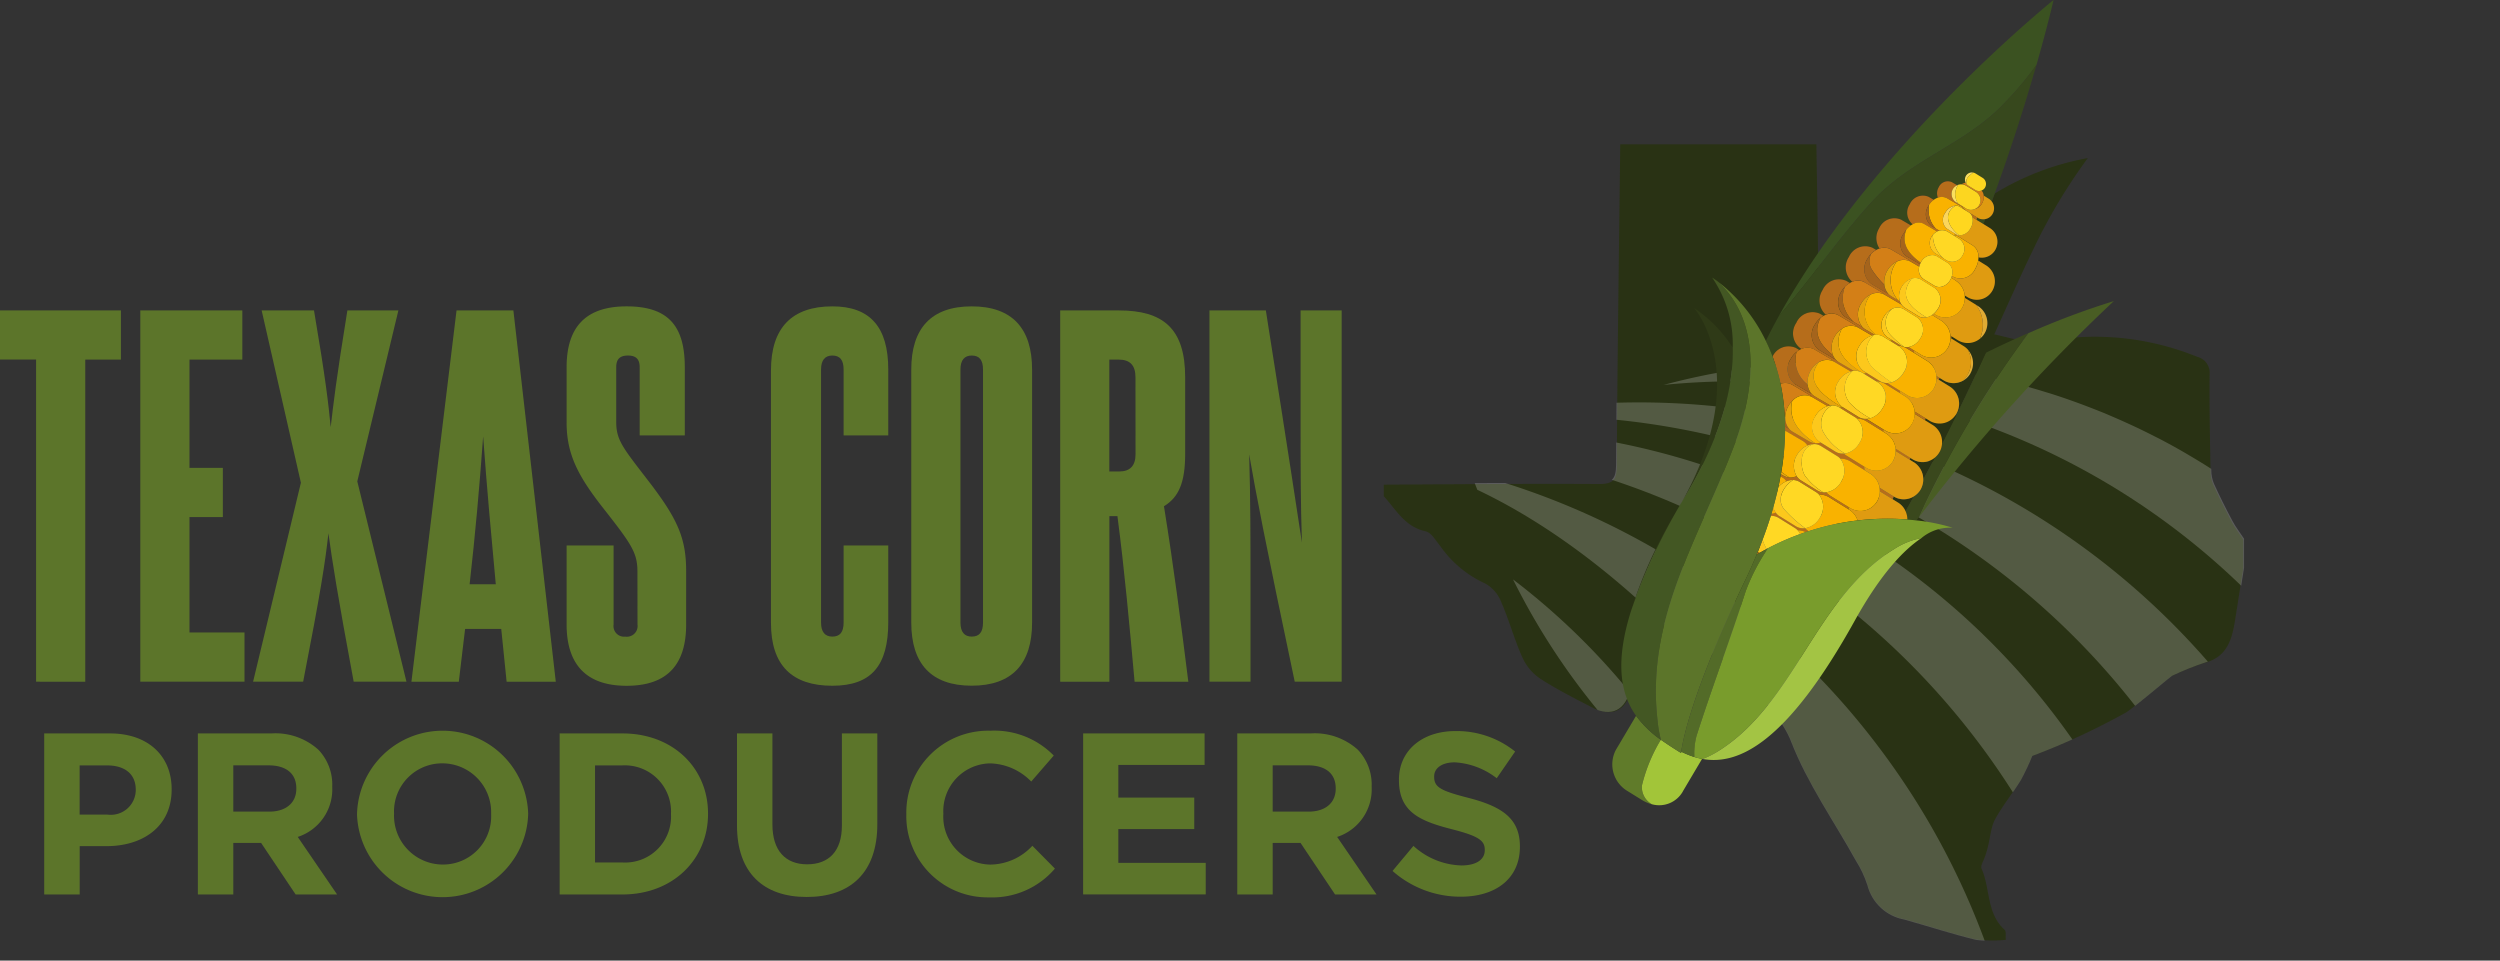 <svg xmlns="http://www.w3.org/2000/svg" xmlns:xlink="http://www.w3.org/1999/xlink" width="186.242" height="71.561" viewBox="0 0 186.242 71.561"><rect x="0" y="0" width="186.242" height="71.561" fill="#333333" stroke="none"/><defs><clipPath id="clip-path"><rect id="Rectangle_4" data-name="Rectangle 4" width="186.242" height="71.561" fill="none"></rect></clipPath><clipPath id="clip-path-3"><rect id="Rectangle_2" data-name="Rectangle 2" width="83.27" height="60.947" fill="none"></rect></clipPath><clipPath id="clip-path-4"><path id="Path_7" data-name="Path 7" d="M310.494,30.184h14.65c.05,3.295.123,6.59.132,9.887,0,.709.184,1.174.865,1.4,1.614.525,3.21,1.116,4.849,1.543.956.249,2.019.219,2.965.382,2.363.407,7.313,1.707,7.446,1.681a20.265,20.265,0,0,1,12.192.985,1.219,1.219,0,0,1,.926,1.314c-.025,2.4.029,4.8.072,7.2a2.634,2.634,0,0,0,.2,1.028c.427.942.893,1.867,1.38,2.778.247.462.571.881.862,1.32v2.154c-.212,1.338-.417,2.68-.635,4.016-.227,1.391-.631,2.62-2.242,3.046a21.9,21.9,0,0,0-2.495,1c-.079.032-2.568,2.156-3.361,2.7a52.711,52.711,0,0,1-7.045,3.27,17.5,17.5,0,0,1-.839,1.781c-.613,1-1.364,1.927-1.927,2.954-.385.7-.354,1.854-.829,2.978-.094.219-.251.517-.174.692.66,1.49.358,3.347,1.728,4.577.125.115.054.446.082.747a9.913,9.913,0,0,1-2.222-.027c-1.8-.437-3.565-1.018-5.351-1.516a3.477,3.477,0,0,1-2.754-2.567,8.173,8.173,0,0,0-.865-1.833c-1.632-2.946-3.617-5.754-4.819-8.867-1.054-2.727-5.337-6.5-5.543-6.512-1.607-.065-3.139-.947-4.865.016-.741.411-1.208.692-1.35,1.484-.063.352-.113.708-.192,1.058-.374,1.643-1.432,2.175-2.9,1.416-1.33-.685-2.673-1.363-3.926-2.175a3.817,3.817,0,0,1-1.322-1.586c-.6-1.339-.982-2.774-1.571-4.119a2.7,2.7,0,0,0-1.2-1.394,8.311,8.311,0,0,1-3.341-2.778c-.338-.413-.68-1.028-1.112-1.122-1.546-.334-2.2-1.615-3.122-2.622V55.6c5.347-.025,10.693-.083,16.038-.048,1.09.007,1.364-.282,1.371-1.372.042-8,.161-16,.256-24" transform="translate(-292.829 -30.184)" fill="none"></path></clipPath></defs><g id="Group_9" data-name="Group 9" transform="translate(0 0)"><g id="Group_8" data-name="Group 8" transform="translate(0 0)" clip-path="url(#clip-path)"><g id="Group_7" data-name="Group 7"><g id="Group_6" data-name="Group 6" clip-path="url(#clip-path)"><path id="Path_1" data-name="Path 1" d="M310.772,30.583h14.61c.05,3.286.123,6.572.132,9.859,0,.707.183,1.171.862,1.392,1.609.524,3.2,1.113,4.835,1.539.954.249,2.013.218,2.957.38,2.356.405,7.293,1.7,7.425,1.676a20.209,20.209,0,0,1,12.159.982,1.216,1.216,0,0,1,.924,1.31c-.025,2.395.028,4.789.071,7.183a2.632,2.632,0,0,0,.2,1.025c.426.939.891,1.861,1.376,2.771.245.461.57.878.86,1.316v2.149c-.211,1.335-.416,2.673-.634,4.005-.227,1.388-.629,2.613-2.236,3.038a21.848,21.848,0,0,0-2.488.995c-.078.032-2.561,2.15-3.352,2.69a52.635,52.635,0,0,1-7.026,3.261,17.4,17.4,0,0,1-.837,1.776c-.611,1-1.36,1.922-1.922,2.946-.384.7-.353,1.849-.827,2.97-.093.219-.25.516-.174.69.658,1.486.357,3.338,1.724,4.565.124.114.054.444.082.744a9.882,9.882,0,0,1-2.216-.027c-1.8-.436-3.556-1.016-5.336-1.512a3.468,3.468,0,0,1-2.746-2.56,8.153,8.153,0,0,0-.863-1.828c-1.627-2.938-3.608-5.738-4.806-8.843-1.051-2.72-5.323-6.486-5.528-6.495-1.6-.064-3.13-.945-4.852.016-.739.41-1.2.69-1.346,1.48-.063.351-.112.706-.191,1.056-.373,1.638-1.428,2.169-2.9,1.413-1.326-.684-2.666-1.359-3.916-2.169a3.811,3.811,0,0,1-1.318-1.581c-.6-1.336-.98-2.767-1.567-4.108a2.689,2.689,0,0,0-1.2-1.39,8.288,8.288,0,0,1-3.332-2.77c-.337-.412-.678-1.025-1.109-1.119-1.541-.333-2.193-1.611-3.113-2.615v-.859c5.332-.025,10.663-.083,15.994-.047,1.087.007,1.361-.282,1.367-1.369.042-7.977.161-15.955.256-23.934" transform="translate(-190.068 -19.829)" fill="#293214"></path><g id="Group_5" data-name="Group 5" transform="translate(102.972 10.614)" opacity="0.2"><g id="Group_4" data-name="Group 4"><g id="Group_3" data-name="Group 3" clip-path="url(#clip-path-3)"><g id="Group_2" data-name="Group 2" transform="translate(0 0)"><g id="Group_1" data-name="Group 1" clip-path="url(#clip-path-4)"><path id="Path_2" data-name="Path 2" d="M335.4,140.724a51.891,51.891,0,0,1-5.213-4.551,51.055,51.055,0,0,1-9.653-13.421,51.726,51.726,0,0,1,5.218,4.559,51.089,51.089,0,0,1,9.648,13.413" transform="translate(-310.79 -90.201)" fill="#fcfcfe"></path><path id="Path_3" data-name="Path 3" d="M332.979,86.309c.84-.36,1.689-.692,2.544-1.005a56.164,56.164,0,0,1,55.841,38.648q-.772.272-1.554.52c-.025.009-.05.015-.075.023q-.96.3-1.935.565c-.131.035-.262.067-.393.1q-.824.216-1.659.407c-.207.046-.414.09-.621.134-.258.056-.519.1-.778.156a56.163,56.163,0,0,0-51.37-39.549" transform="translate(-318.86 -65.886)" fill="#fcfcfe"></path><path id="Path_4" data-name="Path 4" d="M317.837,92.988q1.431-.822,2.9-1.542A54.174,54.174,0,0,1,368.2,130.719c-.289.019-.577.041-.867.057s-.605.031-.908.041c-.425.014-.852.023-1.28.028-.376,0-.751.008-1.127,0l-.555-.009q-.769-.017-1.539-.059a56.186,56.186,0,0,0-44.084-37.793" transform="translate(-309.043 -69.903)" fill="#fcfcfe"></path><path id="Path_5" data-name="Path 5" d="M341.845,120.448a56.155,56.155,0,0,1,8.177,14.995,50.841,50.841,0,0,1-9.579-3.016,56.213,56.213,0,0,0-7.4-12.979c-5.634-7.39-13.1-14.261-20.96-17.98l-.479-1.245a55.893,55.893,0,0,1,30.242,20.225" transform="translate(-305.001 -75.594)" fill="#fcfcfe"></path><path id="Path_6" data-name="Path 6" d="M352.444,78.32q2.342-.628,4.724-1.03c.065-.01.131-.022.2-.034q.743-.121,1.49-.224l.206-.026q2.3-.3,4.622-.395l.221-.01c.468-.017.933-.026,1.4-.03h.426c.461,0,.922,0,1.382.015l.193.006q1.436.044,2.868.169c.1.007.2.014.3.023.413.039.825.085,1.237.133.212.026.426.05.639.079q.585.075,1.169.163c.23.034.461.075.691.114q1.07.177,2.135.4c.207.044.416.082.622.128.336.075.67.16,1,.241.29.071.579.143.869.218.32.085.641.173.96.264s.623.182.933.277.594.179.888.276c.463.15.926.31,1.385.475.315.112.629.23.942.349.39.149.78.3,1.167.457.255.1.509.213.763.322.36.154.717.311,1.074.474.241.11.482.22.722.333q.651.309,1.295.638c.152.077.3.15.455.229.565.3,1.125.6,1.679.921.19.108.377.221.565.332q.589.347,1.169.709.3.189.6.382.609.392,1.208.8c.155.107.312.211.466.319q.815.574,1.613,1.181c.117.09.233.184.35.275.421.329.839.662,1.253,1,.172.142.342.287.512.431q.559.476,1.106.97c.156.141.314.28.469.423q.759.7,1.5,1.434a50.924,50.924,0,0,1,12.839,21.488q-.658.425-1.33.829c-.312.189-.629.372-.946.553-.118.068-.235.137-.353.2q-.619.349-1.247.681l-.046.025q-.664.351-1.339.682A54.155,54.155,0,0,0,352.444,78.32" transform="translate(-331.481 -60.259)" fill="#fcfcfe"></path></g></g></g></g></g><path id="Path_8" data-name="Path 8" d="M343.745,156.832a11.966,11.966,0,0,1,1.409-3.408,7.909,7.909,0,0,1-1.842-1.787l-1.508,2.545a2.314,2.314,0,0,0,.9,3.081l1.042.646a2.684,2.684,0,0,0,.737.319,1.463,1.463,0,0,1-.735-1.4" transform="translate(-221.429 -98.314)" fill="#607b2a"></path><path id="Path_9" data-name="Path 9" d="M350.863,160.566l1.436-2.424a5.135,5.135,0,0,1-.571-.138,6.681,6.681,0,0,1-.979-.4c-.009.069-.011.1-.011.1-.411-.255-.827-.521-1.234-.8l-.081-.049,0-.009c-.06-.042-.123-.081-.183-.124l-.011-.008a11.964,11.964,0,0,0-1.409,3.408,1.462,1.462,0,0,0,.735,1.4,2.025,2.025,0,0,0,2.313-.956" transform="translate(-225.499 -101.609)" fill="#a2c539"></path><path id="Path_10" data-name="Path 10" d="M406.215,79.474a1.465,1.465,0,0,1-.358.4q-.415.792-.853,1.6a1.5,1.5,0,0,1-.206.769,1.448,1.448,0,0,1-.491.494c-.165.295-.327.588-.5.885-.042.072-.082.142-.123.214a1.525,1.525,0,0,1,.135.622q.361.028.689.067c.07-.094.14-.191.211-.284.15-.327.3-.648.442-.965a76.745,76.745,0,0,1,7.677-12.7c-.985.428-2.054.92-3.18,1.474-.961,2.1-2.028,4.359-3.247,6.741a1.486,1.486,0,0,1-.2.676" transform="translate(-261.732 -45.763)" fill="#3a481d"></path><path id="Path_11" data-name="Path 11" d="M406.633,79.839a129.779,129.779,0,0,1,14.485-16.054,57.874,57.874,0,0,0-6.366,2.39,76.758,76.758,0,0,0-7.677,12.7c-.143.316-.293.638-.442.965" transform="translate(-263.642 -41.355)" fill="#495d24"></path><path id="Path_12" data-name="Path 12" d="M412.849,37.661a.8.8,0,0,1-.553.382c-.045.12-.092.24-.139.36l.494.306a1.205,1.205,0,0,1,.482,1.451,1.142,1.142,0,0,1-.089.187,1.153,1.153,0,0,1-1.24.544,1.492,1.492,0,0,1-.02.232l.588.365a1.4,1.4,0,0,1,.455,1.894,1.369,1.369,0,0,1-.089.131,1.329,1.329,0,0,1-1.764.334l-.2-.122a1.428,1.428,0,0,1,.007.178l.839.519.141.087a1.506,1.506,0,0,1,.49,2.042,1.467,1.467,0,0,1-.352.4,1.441,1.441,0,0,1-.263.166,1.435,1.435,0,0,1-1.383-.068l-.453-.28-.04.149.936.58a1.485,1.485,0,0,1,.3.243,1.512,1.512,0,0,1,.2,1.8,1.466,1.466,0,0,1-.532.526,1.432,1.432,0,0,1-1.467-.024l-.295-.183-.046.145.805.5a1.505,1.505,0,0,1,.49,2.042,1.436,1.436,0,0,1-2,.5l-.276-.171-.051.142.584.362a1.491,1.491,0,0,1,.692,1.367c1.219-2.383,2.287-4.644,3.247-6.741,1.37-2.991,2.527-5.651,3.6-7.843a41.4,41.4,0,0,1,4-6.674,20.3,20.3,0,0,0-6.939,2.643q-.108.3-.217.592a.84.84,0,0,1,.056.935" transform="translate(-264.411 -21.714)" fill="#293214"></path><path id="Path_13" data-name="Path 13" d="M401.029,105.174l-.09.2.405.251a1.473,1.473,0,0,1,.562.638l.123-.214c.169-.3.332-.591.5-.885a1.422,1.422,0,0,1-1.5.013" transform="translate(-259.95 -68.181)" fill="#293214"></path><path id="Path_14" data-name="Path 14" d="M404.79,97.108l-.162-.1-.056.139.31.192a1.489,1.489,0,0,1,.7,1.273q.438-.807.853-1.6a1.426,1.426,0,0,1-1.64.1" transform="translate(-262.305 -62.895)" fill="#293214"></path><path id="Path_15" data-name="Path 15" d="M393.8,7.527a24.685,24.685,0,0,0,2.238-2.691C396.885,1.865,397.311,0,397.311,0s-13.358,10.72-20.469,23.554c2.374-2.76,4.334-5.622,6.822-8.4,3.007-3.353,7.2-4.406,10.135-7.632" transform="translate(-244.327 -0.001)" fill="#3b5221"></path><path id="Path_16" data-name="Path 16" d="M376.326,34.835l.269.157a1.416,1.416,0,0,1,.159-.077l-.08-.047a1.394,1.394,0,0,1-.312-1.9,1.33,1.33,0,0,1,1.758-.684l.27.158a1.438,1.438,0,0,1,.174-.083,1.417,1.417,0,0,1-.235-1.838,1.332,1.332,0,0,1,1.759-.684l.274.16a1.467,1.467,0,0,1,.164-.088,1.413,1.413,0,0,1-.246-1.846,1.331,1.331,0,0,1,1.759-.684l.266.156a1.393,1.393,0,0,1,.258-.11,1.4,1.4,0,0,1-.022-1.513,1.234,1.234,0,0,1,1.631-.634l.732.429a1.332,1.332,0,0,1,.135-.084,1.128,1.128,0,0,1-.218-1.5,1.068,1.068,0,0,1,1.411-.549l.379.223a1.16,1.16,0,0,1,.3-.16.886.886,0,0,1,.062-.78.739.739,0,0,1,.977-.38l.4.234a.781.781,0,0,1,.079-.041.7.7,0,0,1,.26-.03c.011-.007.021-.019.033-.025a.732.732,0,0,1,.208-.075c.013-.014.03-.031.041-.044a.535.535,0,0,1,.028-.485.514.514,0,0,1,.713-.179l.533.33a.537.537,0,0,1,.174.728.507.507,0,0,1-.263.214.669.669,0,0,1,.167.38l.387.239a.809.809,0,0,1,.216.2c.073-.2.146-.395.217-.592,1.347-3.692,2.385-7.044,3.11-9.585a24.688,24.688,0,0,1-2.238,2.691c-2.933,3.226-7.128,4.279-10.135,7.632-2.487,2.773-4.447,5.635-6.822,8.4-.338.61-.658,1.225-.965,1.843.178.364.346.751.5,1.163a1.318,1.318,0,0,1,1.729-.64" transform="translate(-242.546 -8.916)" fill="#37481d"></path><path id="Path_17" data-name="Path 17" d="M418.831,46.092l-.045-.028c-.009.06-.019.123-.029.187l.2.122.3.183c.046-.12.093-.241.139-.36a.787.787,0,0,1-.557-.1" transform="translate(-271.502 -29.866)" fill="#37481d"></path><path id="Path_18" data-name="Path 18" d="M413.211,71.283l.043.026c.014-.05.027-.1.04-.149l-.089-.055a1.581,1.581,0,0,1,.006.178" transform="translate(-267.903 -46.101)" fill="#b66d1b"></path><path id="Path_19" data-name="Path 19" d="M410.243,79.828l.173.108c.015-.049.031-.1.046-.145l-.226-.14a1.6,1.6,0,0,1,.006.178" transform="translate(-265.978 -51.641)" fill="#b66d1b"></path><path id="Path_20" data-name="Path 20" d="M399.159,104.191l.09-.2-.011-.005-1.045-.647a1.532,1.532,0,0,1,.019.263Z" transform="translate(-258.17 -67.001)" fill="#b66d1b"></path><path id="Path_21" data-name="Path 21" d="M402.637,95.884l.056-.139-1.1-.685a1.486,1.486,0,0,1,.007.178Z" transform="translate(-260.371 -61.633)" fill="#b66d1b"></path><path id="Path_22" data-name="Path 22" d="M405.625,87.351l.767.475.051-.142-.825-.511a1.494,1.494,0,0,1,.007.178" transform="translate(-262.984 -56.519)" fill="#b66d1b"></path><path id="Path_23" data-name="Path 23" d="M416.328,38.631c-.012.014-.028.03-.042.044l.054-.009c-.006-.011-.007-.024-.012-.036" transform="translate(-269.901 -25.047)" fill="#b66d1b"></path><path id="Path_24" data-name="Path 24" d="M378.247,90.727l1.242.728a1.019,1.019,0,0,1,.341.331,1.223,1.223,0,0,1,.481-.1.991.991,0,0,1,.526.147l1.227.759a1,1,0,0,1,.206.174,1.416,1.416,0,0,1,.765.211l1.045.647a1.5,1.5,0,0,1-.019-.263l-1.352-.838a1.486,1.486,0,0,1-.17-.13,1.011,1.011,0,0,1-.62-.141l-1.115-.69a1.162,1.162,0,0,1-.407.052.984.984,0,0,1-.442-.132l-1.243-.728a1,1,0,0,1-.217-.177l0,0-.269-.158-.064-.037c0,.023,0,.045,0,.068,0,.07,0,.137,0,.207a1.014,1.014,0,0,1,.079.071l0,0" transform="translate(-245.182 -58.597)" fill="#b66d1b"></path><path id="Path_25" data-name="Path 25" d="M377.654,100.983a1.232,1.232,0,0,1,.479-.091,1,1,0,0,1,.5.147l1.226.76a.992.992,0,0,1,.206.174,1.418,1.418,0,0,1,.766.211l1.434.888a1.493,1.493,0,0,1-.006-.178l-1.352-.837a1.451,1.451,0,0,1-.293-.248,1.123,1.123,0,0,1-.217.01,1,1,0,0,1-.463-.147l-1.226-.76a1.017,1.017,0,0,1-.307-.305,1.2,1.2,0,0,1-.539.1.991.991,0,0,1-.442-.133l-.19-.111c-.009.051-.019.1-.028.155l.147.086a1,1,0,0,1,.3.283" transform="translate(-244.562 -65.134)" fill="#b66d1b"></path><path id="Path_26" data-name="Path 26" d="M417.412,45.4c.033.017.068.029.1.049l.212.131q.015-.1.029-.187l-.589-.365a.585.585,0,0,1,.249.372" transform="translate(-270.469 -29.192)" fill="#b66d1b"></path><path id="Path_27" data-name="Path 27" d="M401.187,72.495l-.624-.387a1.153,1.153,0,0,1-.178.028l.6.37a1.408,1.408,0,0,1,.409.075.794.794,0,0,1-.206-.087" transform="translate(-259.591 -46.751)" fill="#b66d1b"></path><path id="Path_28" data-name="Path 28" d="M403.327,73.478c-.014,0-.028-.009-.042-.013a1.449,1.449,0,0,1,.264.128l.521.323a1.367,1.367,0,0,1-.007-.178l-.411-.255a.9.9,0,0,1-.325-.006" transform="translate(-261.471 -47.631)" fill="#b66d1b"></path><path id="Path_29" data-name="Path 29" d="M396.049,79.621l-.985-.61a1.221,1.221,0,0,1-.2.049l.916.567a1.414,1.414,0,0,1,.685.207l1.1.683a1.345,1.345,0,0,1-.007-.178l-.93-.576a1,1,0,0,1-.58-.142" transform="translate(-256.011 -51.227)" fill="#b66d1b"></path><path id="Path_30" data-name="Path 30" d="M391.177,87l-1.183-.732c-.013,0-.026.011-.039.015a1.173,1.173,0,0,1-.17.029l1.18.731a.916.916,0,0,1,.079.063,1.42,1.42,0,0,1,.71.208l1.268.785a1.649,1.649,0,0,1-.007-.178l-1.259-.78a1,1,0,0,1-.581-.142" transform="translate(-252.719 -55.929)" fill="#b66d1b"></path><path id="Path_31" data-name="Path 31" d="M372.275,116.894c-.011-.007-.018-.016-.029-.023l-.087.211c.074-.044.147-.081.22-.123Z" transform="translate(-241.29 -75.774)" fill="#b66d1b"></path><path id="Path_32" data-name="Path 32" d="M376.942,109.749a.992.992,0,0,1,.206.174,1.416,1.416,0,0,1,.6.129l.212-.069a1.439,1.439,0,0,1-.261-.223,1.02,1.02,0,0,1-.68-.138l-1.226-.759a1,1,0,0,1-.272-.26,1.24,1.24,0,0,1-.327.086c-.015.051-.034.1-.05.155a1,1,0,0,1,.574.145Z" transform="translate(-243.224 -70.413)" fill="#b66d1b"></path><path id="Path_33" data-name="Path 33" d="M395.279,104.928l-.405-.251-.947-.586a1.5,1.5,0,0,1-.2.743,1.435,1.435,0,0,1-2,.5l-.141-.088a1.434,1.434,0,0,0,.006.178l.059.036a1.47,1.47,0,0,1,.619.8,19.147,19.147,0,0,1,3.707-.073,1.525,1.525,0,0,0-.135-.622,1.473,1.473,0,0,0-.562-.638" transform="translate(-253.884 -67.488)" fill="#df9b11"></path><path id="Path_34" data-name="Path 34" d="M398.638,96.4l-.31-.192-1.042-.646a1.5,1.5,0,0,1-.2.743,1.437,1.437,0,0,1-2,.5l-.141-.087a1.5,1.5,0,0,0,.019.264l.448.277a1.479,1.479,0,0,1,.676,1.036l1.045.647.011.005a1.423,1.423,0,0,0,1.5-.013,1.457,1.457,0,0,0,.491-.494,1.523,1.523,0,0,0-.491-2.042" transform="translate(-256.062 -61.96)" fill="#df9b11"></path><path id="Path_35" data-name="Path 35" d="M401.111,88.42a1.436,1.436,0,0,1-2,.5l-.141-.087a1.567,1.567,0,0,0,.006.178l.225.14a1.484,1.484,0,0,1,.688,1.122l1.1.685.162.1a1.427,1.427,0,0,0,1.64-.1,1.443,1.443,0,0,0,.559-1.081,1.491,1.491,0,0,0-.691-1.367l-.584-.362-.768-.475a1.492,1.492,0,0,1-.2.743" transform="translate(-258.675 -56.846)" fill="#df9b11"></path><path id="Path_36" data-name="Path 36" d="M405.043,80.9a1.437,1.437,0,0,1-2,.5l-.514-.319a1.44,1.44,0,0,0,.006.179l.391.242a1.484,1.484,0,0,1,.688,1.122l.825.511.277.172a1.436,1.436,0,0,0,2-.5,1.505,1.505,0,0,0-.49-2.042l-.805-.5-.173-.108a1.5,1.5,0,0,1-.2.743" transform="translate(-260.982 -51.969)" fill="#df9b11"></path><path id="Path_37" data-name="Path 37" d="M415.888,76.351a1.467,1.467,0,0,0,.532-.526,1.512,1.512,0,0,0-.2-1.8,1.913,1.913,0,0,1-.336,2.325" transform="translate(-269.642 -47.995)" fill="#e0ab34"></path><path id="Path_38" data-name="Path 38" d="M408.009,72.353a1.436,1.436,0,0,1-2,.5l-.514-.319a1.492,1.492,0,0,0,.007.178l.972.6a1.486,1.486,0,0,1,.688,1.122l.226.14.3.183a1.433,1.433,0,0,0,1.466.025,1.913,1.913,0,0,0,.336-2.325,1.48,1.48,0,0,0-.295-.243l-.936-.58-.043-.026a1.5,1.5,0,0,1-.2.742" transform="translate(-262.905 -46.429)" fill="#df9b11"></path><path id="Path_39" data-name="Path 39" d="M409.559,64.345l-.11-.068a1.429,1.429,0,0,1-.123.1l.675.418a1.485,1.485,0,0,1,.689,1.122l.089.055.453.281a1.44,1.44,0,0,0,.329.149,1.424,1.424,0,0,0,1.054-.082,1.448,1.448,0,0,0,.263-.166,2.474,2.474,0,0,0-.278-2.533l-.839-.519a1.5,1.5,0,0,1-.2.743,1.436,1.436,0,0,1-2,.5" transform="translate(-265.388 -40.912)" fill="#df9b11"></path><path id="Path_40" data-name="Path 40" d="M418.913,67.11a1.467,1.467,0,0,0,.353-.4,1.507,1.507,0,0,0-.49-2.042l-.141-.087a2.473,2.473,0,0,1,.278,2.533" transform="translate(-271.423 -41.869)" fill="#e0ab34"></path><path id="Path_41" data-name="Path 41" d="M413.593,56.439l-.162-.1a1.164,1.164,0,0,1-.046.146l.313.194a1.482,1.482,0,0,1,.688,1.121l.2.122a1.329,1.329,0,0,0,1.764-.334,1.377,1.377,0,0,0,.088-.131,1.4,1.4,0,0,0-.455-1.894l-.588-.365a1.731,1.731,0,0,1-.218.608,1.212,1.212,0,0,1-1.581.633" transform="translate(-268.019 -35.788)" fill="#df9b11"></path><path id="Path_42" data-name="Path 42" d="M415.575,46.263l-.212-.132c-.032-.02-.066-.032-.1-.049a1.107,1.107,0,0,1-.148.8.96.96,0,0,1-.836.526.524.524,0,0,1-.232-.074l-.01-.006a1.074,1.074,0,0,1-.188.063.8.8,0,0,1,.385.118l1.059.655a1,1,0,0,1,.422.886,1.16,1.16,0,0,0,1.329-.731,1.205,1.205,0,0,0-.482-1.451l-.494-.306-.3-.183Z" transform="translate(-268.32 -29.878)" fill="#df9b11"></path><path id="Path_43" data-name="Path 43" d="M417.2,42.013a.868.868,0,0,1-.588.446A.693.693,0,0,1,416,42.4l-.269-.166a.822.822,0,0,0,.308.348l.194.12h0l.59.365.045.028a.787.787,0,0,0,.557.1.8.8,0,0,0,.553-.382.841.841,0,0,0-.056-.935.817.817,0,0,0-.217-.2l-.386-.239a.937.937,0,0,1-.118.57" transform="translate(-269.542 -26.87)" fill="#df9b11"></path><path id="Path_44" data-name="Path 44" d="M376.986,76.208l1.026.6.217.127a.99.99,0,0,1,.216.176l0,0,1.163.682a1.268,1.268,0,0,1,.219-.043l-1.172-.686a.994.994,0,0,1-.217-.177l0,0-.269-.158-.973-.57a1.393,1.393,0,0,1-.313-1.9,1.73,1.73,0,0,1,.43-.509,1.545,1.545,0,0,1,.205-.136l-.269-.157a1.318,1.318,0,0,0-1.729.64,14.11,14.11,0,0,1,.592,2.034,1.056,1.056,0,0,1,.872.073" transform="translate(-243.47 -47.541)" fill="#b66d1b"></path><path id="Path_45" data-name="Path 45" d="M381.478,68.881l1.164.682.078.046a.985.985,0,0,1,.217.177h0l1.243.728c.043-.012.085-.031.129-.039.028,0,.055,0,.083-.008l-1.105-.648a.982.982,0,0,1-.217-.177h0l-.27-.158-.973-.571a1.393,1.393,0,0,1-.313-1.9,1.747,1.747,0,0,1,.409-.492,1.571,1.571,0,0,1,.227-.153l-.269-.158a1.33,1.33,0,0,0-1.758.684,1.393,1.393,0,0,0,.312,1.9l.08.047a1.075,1.075,0,0,1,.964.039" transform="translate(-246.306 -42.842)" fill="#b66d1b"></path><path id="Path_46" data-name="Path 46" d="M386.9,61.821l.613.359.629.369a.981.981,0,0,1,.081.062,1.031,1.031,0,0,1,.135.115l0,0,1.029.6a1.323,1.323,0,0,1,.142-.041c.024,0,.047,0,.071-.006l-.721-.422a.987.987,0,0,1-.217-.177h0l-.27-.158-.373-.219-.6-.352c-.021-.012-.04-.026-.06-.04a1.414,1.414,0,0,1-.252-1.857,1.774,1.774,0,0,1,.269-.364,1.574,1.574,0,0,1,.372-.279l-.274-.16a1.331,1.331,0,0,0-1.759.684,1.416,1.416,0,0,0,.235,1.837,1.07,1.07,0,0,1,.948.045" transform="translate(-249.936 -38.33)" fill="#b66d1b"></path><path id="Path_47" data-name="Path 47" d="M392.465,54.845l1.242.728c.025.014.044.034.066.051a1.027,1.027,0,0,1,.151.126l0,0,1.242.728c.006,0,.01.008.016.012a.951.951,0,0,1-.129-.25l-.122-.071-.5-.3a1.01,1.01,0,0,1-.217-.177l0,0-.268-.158-.974-.571a1.393,1.393,0,0,1-.311-1.9,1.76,1.76,0,0,1,.272-.367,1.591,1.591,0,0,1,.36-.28l-.266-.156a1.33,1.33,0,0,0-1.758.684,1.413,1.413,0,0,0,.246,1.846,1.171,1.171,0,0,1,.579-.081.99.99,0,0,1,.375.127" transform="translate(-253.531 -33.801)" fill="#b66d1b"></path><path id="Path_48" data-name="Path 48" d="M398.613,48.531l1.243.728a1,1,0,0,1,.2.158c.006.006.009.013.015.018l.005,0,.6.35.042-.015a1.223,1.223,0,0,1,.053-.16.614.614,0,0,1-.081-.032l-.443-.257-.546-.317a1.237,1.237,0,0,1-.149-1.672,1.9,1.9,0,0,1,.194-.281,1.658,1.658,0,0,1,.341-.313l-.732-.429a1.234,1.234,0,0,0-1.631.634,1.4,1.4,0,0,0,.022,1.513,1.052,1.052,0,0,1,.868.073" transform="translate(-257.729 -29.944)" fill="#b66d1b"></path><path id="Path_49" data-name="Path 49" d="M405.3,43.509l.985.572a.883.883,0,0,1,.168-.065l-.268-.156-.288-.169a1.117,1.117,0,0,1-.251-1.522c.015-.028.032-.054.049-.08a1.363,1.363,0,0,1,.35-.365l-.379-.223a1.068,1.068,0,0,0-1.411.549,1.128,1.128,0,0,0,.218,1.5.841.841,0,0,1,.828-.037" transform="translate(-261.983 -26.836)" fill="#b66d1b"></path><path id="Path_50" data-name="Path 50" d="M411.14,39.657l.927.543.07.041a.8.8,0,0,1,.25.236l.176.109a.817.817,0,0,1-.308-.348l-.131-.081-.181-.112-.152-.094a.74.74,0,0,1-.241-1,.694.694,0,0,1,.319-.274l-.4-.234a.739.739,0,0,0-.977.38.887.887,0,0,0-.062.78.849.849,0,0,1,.708.057" transform="translate(-266.063 -24.874)" fill="#b66d1b"></path><path id="Path_51" data-name="Path 51" d="M378.172,91.161c0,.013,0,.025,0,.037.026.012.053.02.078.034a1.025,1.025,0,0,0-.079-.071" transform="translate(-245.189 -59.105)" fill="#d37f17"></path><path id="Path_52" data-name="Path 52" d="M378.464,89.33h0a1.248,1.248,0,0,1-.318-.838l-.034-.032c.011.22.014.446.016.674l.064.037Z" transform="translate(-245.153 -57.354)" fill="#a5641c"></path><path id="Path_53" data-name="Path 53" d="M377.783,82.866a1.784,1.784,0,0,1,.282-.376,1.225,1.225,0,0,1,1.472-.311,1,1,0,0,0-.217-.176l-.217-.127-1.026-.6a1.055,1.055,0,0,0-.872-.073,15.521,15.521,0,0,1,.32,2.513l.034.031a1.729,1.729,0,0,1,.224-.881" transform="translate(-244.563 -52.609)" fill="#d37f17"></path><path id="Path_54" data-name="Path 54" d="M379.407,74.544a1.73,1.73,0,0,0-.43.509,1.393,1.393,0,0,0,.313,1.9l.973.57.269.158h0a1.212,1.212,0,0,1-.308-.706,2.256,2.256,0,0,1-.82-2.429" transform="translate(-245.563 -48.331)" fill="#a5641c"></path><path id="Path_55" data-name="Path 55" d="M381.243,76.4a1.742,1.742,0,0,1,.808-1.638,1.129,1.129,0,0,1,1.161-.06.984.984,0,0,0-.217-.178l-.078-.046-1.164-.682a1.075,1.075,0,0,0-.964-.039,1.385,1.385,0,0,0-.159.078,1.547,1.547,0,0,0-.205.136,2.256,2.256,0,0,0,.82,2.429" transform="translate(-246.58 -47.762)" fill="#d37f17"></path><path id="Path_56" data-name="Path 56" d="M384.49,67.347a1.751,1.751,0,0,0-.41.492,1.393,1.393,0,0,0,.313,1.9l.973.57.269.158,0,0a1.116,1.116,0,0,1-.221-.347c-.941-.744-1.519-1.627-.929-2.772" transform="translate(-248.872 -43.665)" fill="#a5641c"></path><path id="Path_57" data-name="Path 57" d="M386.153,69.519a1.611,1.611,0,0,1,.125-1.373,1.705,1.705,0,0,1,.531-.583,1.145,1.145,0,0,1,1.223-.1.987.987,0,0,0-.135-.115c-.028-.02-.051-.044-.081-.062l-.629-.369-.614-.359a1.07,1.07,0,0,0-.948-.044,1.41,1.41,0,0,0-.174.083,1.567,1.567,0,0,0-.226.153c-.591,1.144-.013,2.028.929,2.772" transform="translate(-249.606 -43.065)" fill="#d37f17"></path><path id="Path_58" data-name="Path 58" d="M389.944,60.755a1.8,1.8,0,0,0-.269.364,1.414,1.414,0,0,0,.252,1.857c.02.014.039.027.06.04l.6.352a2.569,2.569,0,0,1-.756-1.262,2.381,2.381,0,0,1,.111-1.351" transform="translate(-252.5 -39.391)" fill="#a5641c"></path><path id="Path_59" data-name="Path 59" d="M390.447,61.266a2.567,2.567,0,0,0,.756,1.261l.373.219.269.157h0a1.478,1.478,0,0,1-.095-1.72,1.657,1.657,0,0,1,.706-.686,1.1,1.1,0,0,1,1.048,0,1.022,1.022,0,0,0-.151-.126c-.023-.016-.042-.036-.066-.051l-1.243-.728a.99.99,0,0,0-.375-.127,1.171,1.171,0,0,0-.579.081,1.534,1.534,0,0,0-.164.088,1.575,1.575,0,0,0-.372.279,2.381,2.381,0,0,0-.111,1.351" transform="translate(-253.113 -38.551)" fill="#d37f17"></path><path id="Path_60" data-name="Path 60" d="M395.56,54.962a1.176,1.176,0,0,1-.068-1.2,1.76,1.76,0,0,0-.272.367,1.392,1.392,0,0,0,.312,1.9l.974.571.269.158,0,0a1.2,1.2,0,0,1-.308-.687,6.623,6.623,0,0,1-.911-1.1" transform="translate(-256.095 -34.854)" fill="#a5641c"></path><path id="Path_61" data-name="Path 61" d="M396.239,54.133a6.624,6.624,0,0,0,.911,1.1,1.694,1.694,0,0,1,.212-1.033,1.673,1.673,0,0,1,.693-.681,1.1,1.1,0,0,1,1.061,0c-.006-.006-.009-.013-.015-.019a.966.966,0,0,0-.2-.158l-1.243-.728a1.052,1.052,0,0,0-.868-.073,1.393,1.393,0,0,0-.257.11,1.582,1.582,0,0,0-.36.28,1.176,1.176,0,0,0,.068,1.2" transform="translate(-256.773 -34.025)" fill="#d37f17"></path><path id="Path_62" data-name="Path 62" d="M403.054,48.652a1.9,1.9,0,0,0-.194.281,1.237,1.237,0,0,0,.149,1.672l.546.317.443.257a.66.66,0,0,0,.08.032c.014-.034.031-.067.049-.1-.886-.638-1.49-1.405-1.073-2.46" transform="translate(-261.039 -31.544)" fill="#a5641c"></path><path id="Path_63" data-name="Path 63" d="M403.609,44.165c-.417,1.055.187,1.822,1.073,2.46.009-.017.015-.034.025-.05a.945.945,0,0,1,.98-.5.649.649,0,0,1,.2.078l.814.5a.847.847,0,0,1,.3.953l.162.1a1.211,1.211,0,0,0,1.581-.633,1.726,1.726,0,0,0,.218-.608,1.456,1.456,0,0,0,.02-.232,1,1,0,0,0-.421-.887l-1.059-.655a.8.8,0,0,0-.385-.118,1.074,1.074,0,0,0,.188-.063l-.691-.429a.868.868,0,0,1-.1-1.177,1.01,1.01,0,0,1,.745-.527.532.532,0,0,1,.322.075l.333.206a.8.8,0,0,0-.25-.236l-.07-.041-.927-.543a.85.85,0,0,0-.709-.057,1.167,1.167,0,0,0-.3.16,1.353,1.353,0,0,0-.35.365,2.012,2.012,0,0,0,.49,1.772l.268.156a.779.779,0,0,1,.624.082l.411.255.448.278a.91.91,0,0,1,.242,1.243.868.868,0,0,1-1.19.356l-.193-.119-.667-.414c-.011-.007-.019-.016-.029-.023a.914.914,0,0,1-.213-1.221.931.931,0,0,1,.087-.123.959.959,0,0,1,.312-.25l-.985-.572a.841.841,0,0,0-.828.037,1.39,1.39,0,0,0-.135.084,1.677,1.677,0,0,0-.341.313" transform="translate(-261.594 -27.057)" fill="#f9b200"></path><path id="Path_64" data-name="Path 64" d="M408.464,44.974l.289.169a2.013,2.013,0,0,1-.491-1.772c-.017.026-.033.052-.049.08a1.117,1.117,0,0,0,.251,1.522" transform="translate(-264.548 -28.12)" fill="#a5641c"></path><path id="Path_65" data-name="Path 65" d="M415.923,38.941l.732.454a.739.739,0,0,1,.241,1,.706.706,0,0,1-.366.3.867.867,0,0,0,.588-.446.94.94,0,0,0,.118-.57.668.668,0,0,0-.167-.38.5.5,0,0,1-.45-.035l-.532-.329a.507.507,0,0,1-.088-.07.539.539,0,0,1-.1-.14l-.053.009a.728.728,0,0,0-.209.075c-.012.006-.022.018-.033.025h.024a.689.689,0,0,1,.3.1" transform="translate(-269.456 -25.112)" fill="#d37f17"></path><path id="Path_66" data-name="Path 66" d="M381.027,112.633c.14-.051.279-.1.417-.147a1.4,1.4,0,0,0-.6-.129,1.081,1.081,0,0,1,.18.276" transform="translate(-246.923 -72.847)" fill="#f9b200"></path><path id="Path_67" data-name="Path 67" d="M385.7,105.9l-.059-.036-1.434-.888a1.422,1.422,0,0,0-.766-.211,1.478,1.478,0,0,1,.061,1.73,1.552,1.552,0,0,1-1.093.777h0a1.443,1.443,0,0,0,.261.223,18.99,18.99,0,0,1,3.65-.8,1.47,1.47,0,0,0-.619-.8" transform="translate(-247.935 -67.923)" fill="#f9b200"></path><path id="Path_68" data-name="Path 68" d="M390.69,100.344a1.5,1.5,0,0,0,.2-.743,1.536,1.536,0,0,0-.019-.264A1.481,1.481,0,0,0,390.2,98.3l-.448-.277-1.045-.647a1.416,1.416,0,0,0-.765-.211A1.479,1.479,0,0,1,388,98.9a1.55,1.55,0,0,1-1.1.775,1.44,1.44,0,0,0,.293.248l1.352.837.141.088a1.436,1.436,0,0,0,2-.5" transform="translate(-250.852 -62.998)" fill="#f9b200"></path><path id="Path_69" data-name="Path 69" d="M394.277,91.823a1.492,1.492,0,0,0,.2-.743,1.513,1.513,0,0,0-.006-.177,1.484,1.484,0,0,0-.688-1.122l-.225-.14-1.268-.785a1.419,1.419,0,0,0-.71-.208,1.419,1.419,0,0,1,.189,1.842,1.565,1.565,0,0,1-1.051.771c-.035.006-.07.006-.1.009a1.486,1.486,0,0,0,.17.13l1.352.838.141.087a1.436,1.436,0,0,0,2-.5" transform="translate(-253.258 -57.475)" fill="#f9b200"></path><path id="Path_70" data-name="Path 70" d="M396.124,80.764l.2.122a1.4,1.4,0,0,1,.268,1.9,1.609,1.609,0,0,1-.9.736,1.209,1.209,0,0,1-.294.046l1.259.78.141.088a1.436,1.436,0,0,0,2-.5A1.522,1.522,0,0,0,398.3,81.9l-.391-.242-1.1-.683a1.416,1.416,0,0,0-.685-.207" transform="translate(-256.355 -52.364)" fill="#f9b200"></path><path id="Path_71" data-name="Path 71" d="M401.082,73.319l-.012,0a1.4,1.4,0,0,0-.41-.075l.154.1a1.4,1.4,0,0,1,.268,1.9,1.61,1.61,0,0,1-.905.736,1.2,1.2,0,0,1-.29.045l.93.576.514.319a1.437,1.437,0,0,0,2-.5,1.5,1.5,0,0,0,.2-.743,1.6,1.6,0,0,0-.006-.178,1.485,1.485,0,0,0-.688-1.122l-.972-.6-.521-.323a1.484,1.484,0,0,0-.264-.128" transform="translate(-259.268 -47.486)" fill="#f9b200"></path><path id="Path_72" data-name="Path 72" d="M405.36,56.582l-.313-.193a1.189,1.189,0,0,1-.081.167,1.031,1.031,0,0,1-.73.517.679.679,0,0,1-.425-.083c-.007,0-.016,0-.024-.009l-.814-.5a.84.84,0,0,1-.314-.921c0-.011.007-.023.01-.034l-.042.015-.6-.35,0,0a1.1,1.1,0,0,0-1.061.005,2.321,2.321,0,0,0,.123,2.873l.122.071a1.333,1.333,0,0,1,.146-1.082,1.317,1.317,0,0,1,.747-.606.865.865,0,0,1,.709.081l.985.61.021.013a1.143,1.143,0,0,1,.22,1.563,1.429,1.429,0,0,1-.294.346l.11.068a1.436,1.436,0,0,0,2-.5,1.494,1.494,0,0,0,.2-.743,1.366,1.366,0,0,0-.007-.178,1.482,1.482,0,0,0-.688-1.121" transform="translate(-259.682 -35.692)" fill="#f9b200"></path><path id="Path_73" data-name="Path 73" d="M377.053,100.985l-.147-.086c-.049.268-.1.538-.162.814a1.568,1.568,0,0,1,.61-.445,1,1,0,0,0-.3-.283" transform="translate(-244.264 -65.418)" fill="#f9b200"></path><path id="Path_74" data-name="Path 74" d="M375.421,107.476c-.045.161-.087.319-.136.483a1.257,1.257,0,0,0,.327-.086,1.165,1.165,0,0,1-.191-.4" transform="translate(-243.317 -69.682)" fill="#f9b200"></path><path id="Path_75" data-name="Path 75" d="M377.918,100.379a7.2,7.2,0,0,1-.6-.421c-.009.058-.022.118-.032.177l.19.111a.994.994,0,0,0,.442.133" transform="translate(-244.615 -64.808)" fill="#e5a40d"></path><path id="Path_76" data-name="Path 76" d="M378.517,94.645a1.53,1.53,0,0,1,.039-1.6,1.642,1.642,0,0,1,.768-.686,1.024,1.024,0,0,0-.341-.331L377.74,91.3h0c-.026-.015-.053-.023-.079-.035a19.928,19.928,0,0,1-.28,3.056,7.186,7.186,0,0,0,.6.421,1.2,1.2,0,0,0,.539-.1" transform="translate(-244.674 -59.173)" fill="#f9b200"></path><path id="Path_77" data-name="Path 77" d="M378.716,84.977a1.79,1.79,0,0,0-.282.376,1.736,1.736,0,0,0-.224.881,1.248,1.248,0,0,0,.319.839,1,1,0,0,0,.217.177l1.243.728a.985.985,0,0,0,.442.132c-1.165-.783-2.026-1.733-1.715-3.133" transform="translate(-245.214 -55.095)" fill="#e5a40d"></path><path id="Path_78" data-name="Path 78" d="M381.275,85.268a1.609,1.609,0,0,1,.9-.734l-1.163-.681,0,0a1.225,1.225,0,0,0-1.472.311c-.312,1.4.55,2.35,1.715,3.133a1.153,1.153,0,0,0,.407-.052l-.111-.069a1.393,1.393,0,0,1-.267-1.9" transform="translate(-246.029 -54.278)" fill="#fb0"></path><path id="Path_79" data-name="Path 79" d="M385.292,80.139l.045.028a1.173,1.173,0,0,0,.17-.03c-1.457-.873-2.815-1.9-1.765-3.345a1.741,1.741,0,0,0-.808,1.638,1.209,1.209,0,0,0,.308.708,1,1,0,0,0,.217.177l1.172.686a1.154,1.154,0,0,1,.12-.01,1,1,0,0,1,.54.148" transform="translate(-248.27 -49.789)" fill="#e5a40d"></path><path id="Path_80" data-name="Path 80" d="M386.328,79.78c.013,0,.026-.011.039-.015l-.043-.027a1.4,1.4,0,0,1-.268-1.9,1.591,1.591,0,0,1,.913-.73l-1.243-.728h0a1.129,1.129,0,0,0-1.161.06c-1.049,1.445.309,2.472,1.766,3.345" transform="translate(-249.091 -49.432)" fill="#f9b200"></path><path id="Path_81" data-name="Path 81" d="M390.273,72.91c-1.291-.8-2.215-1.765-1.495-3.245a1.709,1.709,0,0,0-.531.583,1.611,1.611,0,0,0-.126,1.373,1.1,1.1,0,0,0,.221.347.984.984,0,0,0,.217.177l1.105.648a1.016,1.016,0,0,1,.608.117" transform="translate(-251.575 -45.168)" fill="#e5a40d"></path><path id="Path_82" data-name="Path 82" d="M391.2,72.477c.014.007.028.012.042.02l.113.07a1.246,1.246,0,0,0,.2-.049l-.241-.149a1.4,1.4,0,0,1-.268-1.9,1.6,1.6,0,0,1,.915-.73l-1.029-.6,0,0a1.145,1.145,0,0,0-1.223.1c-.72,1.481.2,2.441,1.495,3.245" transform="translate(-252.505 -44.734)" fill="#f9b200"></path><path id="Path_83" data-name="Path 83" d="M394.545,62.415a1.658,1.658,0,0,0-.706.686,1.478,1.478,0,0,0,.1,1.72.987.987,0,0,0,.217.177l.72.422a1.044,1.044,0,0,1,.109-.009,2.1,2.1,0,0,1-.435-3" transform="translate(-255.2 -40.467)" fill="#e5a40d"></path><path id="Path_84" data-name="Path 84" d="M395.878,65.166a.994.994,0,0,1,.54.148l.473.293a1.248,1.248,0,0,0,.178-.028l-.382-.237a1.145,1.145,0,0,1-.219-1.563,1.359,1.359,0,0,1,.6-.553.9.9,0,0,1,.853.029l.241.149.765.474a1.142,1.142,0,0,1,.219,1.562,1.28,1.28,0,0,1-.871.634l.411.254.514.319a1.436,1.436,0,0,0,2-.5,1.5,1.5,0,0,0,.2-.743,1.585,1.585,0,0,0-.007-.178,1.487,1.487,0,0,0-.688-1.122l-.676-.418a1.158,1.158,0,0,1-.416.183.848.848,0,0,1-.623-.1l-.972-.6-.034-.022a.817.817,0,0,1-.237-.23l-.016-.012-1.242-.728,0,0a1.1,1.1,0,0,0-1.048,0,2.1,2.1,0,0,0,.435,3" transform="translate(-256.098 -40.223)" fill="#f9b200"></path><path id="Path_85" data-name="Path 85" d="M400.082,55.444a1.666,1.666,0,0,0-.693.681,1.694,1.694,0,0,0-.212,1.033,1.2,1.2,0,0,0,.308.687,1,1,0,0,0,.217.177l.5.3a2.321,2.321,0,0,1-.123-2.873" transform="translate(-258.799 -35.947)" fill="#e5a40d"></path><path id="Path_86" data-name="Path 86" d="M412.843,45.787c-.749-.561-1.3-1.578-.29-2.213a1.009,1.009,0,0,0-.745.527.867.867,0,0,0,.1,1.177l.691.429.01.006a.524.524,0,0,0,.232.074" transform="translate(-266.885 -28.251)" fill="#fbd65b"></path><path id="Path_87" data-name="Path 87" d="M413.525,45.784a.961.961,0,0,0,.836-.526,1.111,1.111,0,0,0,.148-.8.585.585,0,0,0-.249-.372h0l-.194-.12-.176-.109-.333-.206a.529.529,0,0,0-.322-.075c-1.007.635-.459,1.652.29,2.213" transform="translate(-267.566 -28.248)" fill="#ffd71f"></path><path id="Path_88" data-name="Path 88" d="M413.539,39.442a.74.74,0,0,0,.241,1l.152.094a1.222,1.222,0,0,1,.006-1.412.78.78,0,0,0-.079.042.7.7,0,0,0-.319.274" transform="translate(-268.052 -25.367)" fill="#fbdf5e"></path><path id="Path_89" data-name="Path 89" d="M414.437,40.48l.181.113.131.081.269.167a.693.693,0,0,0,.614.058.708.708,0,0,0,.366-.3.739.739,0,0,0-.241-1l-.733-.454a.683.683,0,0,0-.3-.1H414.7a.7.7,0,0,0-.26.03,1.222,1.222,0,0,0-.006,1.412" transform="translate(-268.558 -25.31)" fill="#fcd620"></path><path id="Path_90" data-name="Path 90" d="M416.437,37.443a.608.608,0,0,1-.04-.074c-.107-.443.242-.6.482-.833a.515.515,0,0,0-.53.248.535.535,0,0,0-.027.485c0,.012.006.024.012.036a.535.535,0,0,0,.1.14" transform="translate(-269.894 -23.683)" fill="#fbdf5e"></path><path id="Path_91" data-name="Path 91" d="M416.582,37.382a.55.55,0,0,0,.04.074.508.508,0,0,0,.088.07l.532.329a.5.5,0,0,0,.45.035.508.508,0,0,0,.263-.214.537.537,0,0,0-.174-.728l-.533-.33a.514.514,0,0,0-.184-.069c-.24.229-.588.39-.482.833" transform="translate(-270.079 -23.697)" fill="#fcd620"></path><path id="Path_92" data-name="Path 92" d="M372.541,115.318c.174-.1.348-.2.522-.29a3.015,3.015,0,0,1-.3-.688c-.11.293-.228.59-.351.89.01.007.018.017.029.023Z" transform="translate(-241.451 -74.133)" fill="#fcc81c"></path><path id="Path_93" data-name="Path 93" d="M373.814,111.694a19.406,19.406,0,0,1,2.388-1.051,1.062,1.062,0,0,0-.18-.276.964.964,0,0,0-.206-.174l-1.226-.76a1.007,1.007,0,0,0-.574-.145q-.266.863-.611,1.776a3.02,3.02,0,0,0,.3.688l.105-.059" transform="translate(-242.098 -70.857)" fill="#ffd824"></path><path id="Path_94" data-name="Path 94" d="M376.134,104.379l1.226.76a1.024,1.024,0,0,0,.68.138h0a9.915,9.915,0,0,1-1.521-1.364c-.643-.71-.169-1.7.616-2.224a1.232,1.232,0,0,0-.479.091,1.567,1.567,0,0,0-.61.445q-.159.729-.377,1.5a1.173,1.173,0,0,0,.191.4,1.009,1.009,0,0,0,.272.259" transform="translate(-243.568 -65.93)" fill="#fcc81c"></path><path id="Path_95" data-name="Path 95" d="M380.149,104.5a1.477,1.477,0,0,0-.062-1.73.985.985,0,0,0-.206-.174l-1.226-.76a1,1,0,0,0-.5-.147c-.785.527-1.259,1.515-.616,2.225a9.966,9.966,0,0,0,1.521,1.364,1.552,1.552,0,0,0,1.093-.777" transform="translate(-244.581 -65.93)" fill="#ffd824"></path><path id="Path_96" data-name="Path 96" d="M380.854,96.444c-.326-.529-.516-2.052.67-2.351a1.223,1.223,0,0,0-.481.1,1.64,1.64,0,0,0-.768.685,1.529,1.529,0,0,0-.039,1.6,1.017,1.017,0,0,0,.307.305l1.226.76a.994.994,0,0,0,.463.146,4.736,4.736,0,0,1-1.377-1.246" transform="translate(-246.392 -61.005)" fill="#fcc81c"></path><path id="Path_97" data-name="Path 97" d="M384.61,96.9a1.48,1.48,0,0,0-.061-1.731.985.985,0,0,0-.206-.174l-1.226-.759a1,1,0,0,0-.526-.147c-1.185.3-1,1.822-.67,2.351A4.741,4.741,0,0,0,383.3,97.69a1.12,1.12,0,0,0,.217-.01,1.551,1.551,0,0,0,1.1-.776" transform="translate(-247.459 -61.005)" fill="#ffd824"></path><path id="Path_98" data-name="Path 98" d="M384.676,87.765a1.5,1.5,0,0,1,.709-1.876,1.154,1.154,0,0,0-.12.01,1.269,1.269,0,0,0-.219.043,1.608,1.608,0,0,0-.9.734,1.394,1.394,0,0,0,.267,1.9l.112.069,1.114.69a1.011,1.011,0,0,0,.62.141c.035,0,.069,0,.1-.009a4.08,4.08,0,0,1-1.691-1.707" transform="translate(-248.904 -55.686)" fill="#fcc81c"></path><path id="Path_99" data-name="Path 99" d="M387.22,86.065l-.045-.028a1,1,0,0,0-.54-.148,1.5,1.5,0,0,0-.709,1.876,4.074,4.074,0,0,0,1.691,1.707,1.565,1.565,0,0,0,1.051-.771,1.419,1.419,0,0,0-.189-1.841.992.992,0,0,0-.079-.064Z" transform="translate(-250.153 -55.686)" fill="#ffd824"></path><path id="Path_100" data-name="Path 100" d="M391.208,80.971a5.92,5.92,0,0,0,1.505,1.116,1.609,1.609,0,0,0,.9-.736,1.4,1.4,0,0,0-.268-1.9l-.2-.122-.916-.567-.113-.07c-.014-.008-.028-.013-.042-.02a1.015,1.015,0,0,0-.608-.117c-.028,0-.055,0-.083.008a1.738,1.738,0,0,0-.179,2.413" transform="translate(-253.38 -50.924)" fill="#ffd824"></path><path id="Path_101" data-name="Path 101" d="M389.038,79.353a1.394,1.394,0,0,0,.268,1.9l.043.027,1.183.733a1,1,0,0,0,.58.142,1.213,1.213,0,0,0,.294-.046A5.906,5.906,0,0,1,389.9,81a1.738,1.738,0,0,1,.179-2.413,1.223,1.223,0,0,0-.129.039,1.59,1.59,0,0,0-.913.73" transform="translate(-252.073 -50.95)" fill="#fcc81c"></path><path id="Path_102" data-name="Path 102" d="M393.532,71.748a1.4,1.4,0,0,0,.268,1.9l.241.149.985.61a1,1,0,0,0,.581.142,1.179,1.179,0,0,0,.289-.044,13.455,13.455,0,0,1-1.25-.961,1.685,1.685,0,0,1-.058-2.571,1.266,1.266,0,0,0-.141.041,1.6,1.6,0,0,0-.914.73" transform="translate(-254.987 -46.018)" fill="#fcc81c"></path><path id="Path_103" data-name="Path 103" d="M396,73.52a13.4,13.4,0,0,0,1.25.961,1.609,1.609,0,0,0,.905-.736,1.4,1.4,0,0,0-.268-1.905l-.154-.1-.6-.371-.474-.293a1,1,0,0,0-.54-.148c-.036,0-.072.006-.109.009s-.047,0-.071.006A1.684,1.684,0,0,0,396,73.52" transform="translate(-256.346 -45.99)" fill="#ffd824"></path><path id="Path_104" data-name="Path 104" d="M400.237,68.244l.012,0,.042.013a6.858,6.858,0,0,1-1.014-.887,1.332,1.332,0,0,1,.132-1.956,1.36,1.36,0,0,0-.6.553,1.145,1.145,0,0,0,.22,1.563l.382.237.624.387a.793.793,0,0,0,.206.087" transform="translate(-258.435 -42.413)" fill="#fcc81c"></path><path id="Path_105" data-name="Path 105" d="M399.838,67.2a6.855,6.855,0,0,0,1.014.887.892.892,0,0,0,.325.006,1.282,1.282,0,0,0,.871-.634,1.143,1.143,0,0,0-.22-1.562l-.764-.474-.241-.149a.9.9,0,0,0-.853-.029,1.332,1.332,0,0,0-.132,1.956" transform="translate(-258.996 -42.242)" fill="#ffd824"></path><path id="Path_106" data-name="Path 106" d="M402.731,61.185l.034.021.972.6a.845.845,0,0,0,.623.1c-1.231-.726-2.107-1.6-1.1-2.894a1.315,1.315,0,0,0-.747.606,1.334,1.334,0,0,0-.146,1.083.939.939,0,0,0,.129.25.824.824,0,0,0,.237.231" transform="translate(-260.838 -38.263)" fill="#fcc81c"></path><path id="Path_107" data-name="Path 107" d="M405.3,61.835a1.153,1.153,0,0,0,.416-.183,1.312,1.312,0,0,0,.123-.1,1.429,1.429,0,0,0,.294-.346,1.143,1.143,0,0,0-.22-1.563l-.021-.013-.985-.61a.866.866,0,0,0-.71-.081c-1.006,1.293-.129,2.168,1.1,2.894" transform="translate(-261.781 -38.188)" fill="#ffd824"></path><path id="Path_108" data-name="Path 108" d="M409.06,49.752a.877.877,0,0,0-.087.123.913.913,0,0,0,.213,1.221c.01.007.018.016.029.023l.667.414a2.325,2.325,0,0,1-.823-1.78" transform="translate(-265.067 -32.257)" fill="#fcc81c"></path><path id="Path_109" data-name="Path 109" d="M409.473,49.114a2.325,2.325,0,0,0,.823,1.78l.193.12a.868.868,0,0,0,1.19-.356.91.91,0,0,0-.242-1.243l-.448-.278-.411-.255a.78.78,0,0,0-.624-.082.9.9,0,0,0-.168.065.966.966,0,0,0-.312.25" transform="translate(-265.48 -31.619)" fill="#ffd824"></path><path id="Path_110" data-name="Path 110" d="M406.856,55.811l.815.5c.007,0,.016.005.024.009a.678.678,0,0,0,.425.083,1.028,1.028,0,0,0,.73-.517,1.24,1.24,0,0,0,.081-.167,1.114,1.114,0,0,0,.045-.146.847.847,0,0,0-.3-.953l-.814-.5a.64.64,0,0,0-.2-.078.946.946,0,0,0-.98.5c-.009.016-.015.034-.024.05a.98.98,0,0,0-.049.1,1.155,1.155,0,0,0-.053.16c0,.011-.007.023-.01.034a.839.839,0,0,0,.314.921" transform="translate(-263.565 -35.028)" fill="#ffd824"></path><path id="Path_111" data-name="Path 111" d="M352.4,157.1l.081.049-.085-.058,0,.009" transform="translate(-228.476 -101.852)" fill="#536b28"></path><path id="Path_112" data-name="Path 112" d="M357.327,130.08c1.213-3.77,2.45-7,3.663-10.772a15.093,15.093,0,0,1,1.656-3.177c-.035.018-.07.04-.105.058-.173.092-.347.191-.521.29-.074.042-.147.079-.221.123-.246.591-.508,1.191-.806,1.812-4.133,8.624-4.735,12.247-4.814,12.878a6.678,6.678,0,0,0,.979.4,5.079,5.079,0,0,1,.169-1.609" transform="translate(-230.93 -75.293)" fill="#536b28"></path><path id="Path_113" data-name="Path 113" d="M371.1,110.022a18.994,18.994,0,0,0-3.65.8l-.212.069c-.138.046-.278.1-.417.147a19.406,19.406,0,0,0-2.388,1.051,15.1,15.1,0,0,0-1.655,3.177c-1.213,3.769-2.449,7-3.663,10.772a5.075,5.075,0,0,0-.169,1.609,5.212,5.212,0,0,0,.571.138l.033.008a6.81,6.81,0,0,0,1.031-.5c5.827-3.52,7.308-11.47,13.21-15.117a5.747,5.747,0,0,1,2.072-.844,3.32,3.32,0,0,1,2.325-.767,13.942,13.942,0,0,0-2.691-.546q-.329-.038-.689-.067a19.146,19.146,0,0,0-3.707.073" transform="translate(-232.72 -71.249)" fill="#799c2c"></path><path id="Path_114" data-name="Path 114" d="M361.714,129.943a6.843,6.843,0,0,1-1.031.5c2.631.47,6.23-1.09,11.345-10.313,1.973-3.558,3.694-5.3,4.968-6.147a5.751,5.751,0,0,0-2.072.844c-5.9,3.647-7.383,11.6-13.21,15.117" transform="translate(-233.85 -73.901)" fill="#a3c444"></path><path id="Path_115" data-name="Path 115" d="M353.063,68.2a10.043,10.043,0,0,0-2.878-2.952s4.6,5.165-1.273,15.08a32.433,32.433,0,0,0-3.45,7.568,42.484,42.484,0,0,1,4.159-8.766c2.761-4.659,3.5-8.3,3.442-10.93" transform="translate(-223.981 -42.302)" fill="#2f3a17"></path><path id="Path_116" data-name="Path 116" d="M346.421,93.233l.01.008a9.037,9.037,0,0,1-.251-1.44c-.89-7.681,3.1-13.555,5.749-20.608,1.413-3.819,1.981-8.509-.775-11.608-.121-.137-.244-.271-.369-.4a6.177,6.177,0,0,0-.542-.383,8.726,8.726,0,0,1,1.534,5.219c.055,2.635-.681,6.271-3.442,10.93a42.486,42.486,0,0,0-4.159,8.765c-1.189,3.834-.728,6.141.4,7.731a7.9,7.9,0,0,0,1.842,1.787" transform="translate(-222.695 -38.123)" fill="#435723"></path><path id="Path_117" data-name="Path 117" d="M356.674,71.9c-2.649,7.053-6.64,12.927-5.749,20.608a9.035,9.035,0,0,0,.251,1.44c.06.044.122.082.183.124l.085.058c.407.281.823.547,1.234.8,0,0,0-.035.011-.1.078-.631.68-4.254,4.813-12.878.3-.62.559-1.22.806-1.811l.087-.211c.123-.3.241-.6.351-.89q.343-.911.611-1.776c.016-.051.035-.1.05-.155.049-.163.091-.321.136-.482q.217-.769.377-1.5c.06-.276.113-.546.162-.814.009-.051.019-.1.029-.154s.022-.119.032-.177a19.889,19.889,0,0,0,.28-3.056c0-.013,0-.025,0-.037,0-.07,0-.137,0-.207,0-.023,0-.045,0-.068,0-.228-.005-.454-.016-.674a15.559,15.559,0,0,0-.32-2.513,14.114,14.114,0,0,0-.593-2.034c-.155-.411-.323-.8-.5-1.162a12.425,12.425,0,0,0-3.46-4.338c.125.131.249.264.369.4,2.756,3.1,2.187,7.789.774,11.608" transform="translate(-227.441 -38.829)" fill="#5c752a"></path><path id="Path_118" data-name="Path 118" d="M2.689,93.423v-24H0V65.765H9.007v3.663H6.352v24Z" transform="translate(0 -42.639)" fill="#5c752a"></path><path id="Path_119" data-name="Path 119" d="M29.723,93.423V65.765h7.6v3.663H33.386v8.066h2.487v3.663H33.386v8.6h4.1v3.663Z" transform="translate(-19.271 -42.639)" fill="#5c752a"></path><path id="Path_120" data-name="Path 120" d="M61.111,93.423c-1.243-6.688-1.579-8.872-1.882-11.056-.236,2.151-.571,4.335-1.882,11.056h-3.73L57.179,78.6,54.255,65.765h3.9c.874,5.142,1.076,6.957,1.244,8.7.2-1.748.4-3.5,1.243-8.7h3.8L61.38,78.5l3.663,14.921Z" transform="translate(-34.763 -42.639)" fill="#5c752a"></path><path id="Path_121" data-name="Path 121" d="M94.253,93.423l-.4-3.932H91.161l-.47,3.932H87.162l3.361-27.659h4.234l3.159,27.659Zm-.807-7.259c-.336-3.6-.672-7.259-.941-11.023-.269,3.764-.6,7.427-1.008,11.023Z" transform="translate(-56.512 -42.638)" fill="#5c752a"></path><path id="Path_122" data-name="Path 122" d="M125.315,84.665c0-1.445-.471-2.084-2.689-4.907-1.714-2.218-2.587-3.831-2.587-6.183V69.441c0-3.058,1.479-4.537,4.469-4.537,3.125,0,4.335,1.479,4.335,4.537v5.075h-3.361V69.441c0-.6-.269-.873-.873-.873s-.874.269-.874.873v4.1c0,1.412.6,2.016,2.655,4.705,1.949,2.588,2.554,4,2.554,6.386V88.6c0,2.89-1.311,4.57-4.436,4.57-3.092,0-4.469-1.68-4.469-4.57V82.716h3.5V88.6a.792.792,0,0,0,.874.908.8.8,0,0,0,.907-.908Z" transform="translate(-77.828 -42.081)" fill="#5c752a"></path><path id="Path_123" data-name="Path 123" d="M168.743,82.716h3.327v5.713c0,3.226-1.244,4.738-4.167,4.738-2.991,0-4.571-1.512-4.571-4.671V69.676c0-3.193,1.58-4.772,4.571-4.772,2.789,0,4.167,1.512,4.167,4.705v4.907h-3.327V69.609c0-.706-.269-1.042-.84-1.042-.538,0-.84.336-.84,1.042V88.463c0,.706.3,1.042.84,1.042.571,0,.84-.336.84-1.042Z" transform="translate(-105.897 -42.081)" fill="#5c752a"></path><path id="Path_124" data-name="Path 124" d="M193.055,69.609c0-3.059,1.479-4.705,4.5-4.705s4.5,1.647,4.5,4.705V88.463c0,3.058-1.479,4.7-4.5,4.7s-4.5-1.646-4.5-4.7Zm5.344,0c0-.706-.269-1.042-.84-1.042-.538,0-.84.336-.84,1.042V88.463c0,.706.3,1.042.84,1.042.571,0,.84-.336.84-1.042Z" transform="translate(-125.168 -42.081)" fill="#5c752a"></path><path id="Path_125" data-name="Path 125" d="M230.139,93.423c-.37-4.1-.74-8.233-1.278-12.334h-.6V93.423h-3.663V65.764h4.369c3.294,0,4.94,1.344,4.94,4.974v5.713c0,2.117-.47,3.226-1.58,3.9.706,4.369,1.278,8.771,1.815,13.073Zm.066-22.685c0-.874-.4-1.311-1.243-1.311h-.706v8.334H229c.807,0,1.21-.437,1.21-1.277Z" transform="translate(-145.616 -42.638)" fill="#5c752a"></path><path id="Path_126" data-name="Path 126" d="M262.579,93.423c-2.251-10.687-2.857-13.846-3.394-16.938.1,3.26.1,6.52.1,9.813v7.124h-3.058V65.765h4.2c1.848,11.7,2.251,14.451,2.689,17.308-.1-2.924-.1-5.814-.1-8.671V65.765h3.059V93.423Z" transform="translate(-166.126 -42.639)" fill="#5c752a"></path><path id="Path_127" data-name="Path 127" d="M9.367,155.376h4.9c2.861,0,4.593,1.7,4.593,4.146v.035c0,2.776-2.16,4.216-4.85,4.216h-2v3.6H9.367Zm4.729,6.049a1.858,1.858,0,0,0,2.091-1.817v-.034c0-1.183-.823-1.816-2.143-1.816H12.006v3.667Z" transform="translate(-6.073 -100.738)" fill="#5c752a"></path><path id="Path_128" data-name="Path 128" d="M41.919,155.376H47.4a4.777,4.777,0,0,1,3.5,1.217,3.762,3.762,0,0,1,1.029,2.741v.034a3.725,3.725,0,0,1-2.571,3.719l2.931,4.284H49.2l-2.57-3.838H44.558v3.838H41.919Zm5.312,5.826c1.285,0,2.022-.685,2.022-1.7v-.034c0-1.131-.789-1.714-2.074-1.714H44.558V161.2Z" transform="translate(-27.178 -100.738)" fill="#5c752a"></path><path id="Path_129" data-name="Path 129" d="M75.636,161.029v-.034a6.378,6.378,0,0,1,12.75-.034v.034a6.378,6.378,0,0,1-12.75.034m9.991,0v-.034a3.645,3.645,0,0,0-3.633-3.77,3.587,3.587,0,0,0-3.6,3.736v.034a3.644,3.644,0,0,0,3.633,3.77,3.588,3.588,0,0,0,3.6-3.736" transform="translate(-49.039 -100.359)" fill="#5c752a"></path><path id="Path_130" data-name="Path 130" d="M118.565,155.376h4.678c3.771,0,6.375,2.587,6.375,5.963v.034c0,3.376-2.6,6-6.375,6h-4.678Zm4.678,9.613a3.418,3.418,0,0,0,3.616-3.582v-.034a3.445,3.445,0,0,0-3.616-3.616H121.2v7.232Z" transform="translate(-76.872 -100.738)" fill="#5c752a"></path><path id="Path_131" data-name="Path 131" d="M156.133,162.23v-6.854h2.639v6.786c0,1.953.977,2.965,2.588,2.965s2.587-.977,2.587-2.879v-6.872h2.639v6.769c0,3.633-2.039,5.415-5.261,5.415s-5.192-1.8-5.192-5.33" transform="translate(-101.229 -100.738)" fill="#5c752a"></path><path id="Path_132" data-name="Path 132" d="M192,161.029v-.034a6.1,6.1,0,0,1,6.255-6.2,6.188,6.188,0,0,1,4.729,1.851l-1.679,1.936a4.427,4.427,0,0,0-3.068-1.354,3.554,3.554,0,0,0-3.478,3.736v.034a3.562,3.562,0,0,0,3.478,3.77,4.327,4.327,0,0,0,3.153-1.4l1.68,1.7a6.133,6.133,0,0,1-4.918,2.142A6.055,6.055,0,0,1,192,161.029" transform="translate(-124.482 -100.359)" fill="#5c752a"></path><path id="Path_133" data-name="Path 133" d="M229.468,155.376h9.048v2.348H232.09v2.433h5.655V162.5H232.09v2.519H238.6v2.348h-9.134Z" transform="translate(-148.777 -100.739)" fill="#5c752a"></path><path id="Path_134" data-name="Path 134" d="M262.117,155.376H267.6a4.777,4.777,0,0,1,3.5,1.217,3.762,3.762,0,0,1,1.028,2.741v.034a3.724,3.724,0,0,1-2.571,3.719l2.931,4.284H269.4l-2.57-3.838h-2.074v3.838h-2.639Zm5.312,5.826c1.285,0,2.022-.685,2.022-1.7v-.034c0-1.131-.789-1.714-2.074-1.714h-2.622V161.2Z" transform="translate(-169.944 -100.738)" fill="#5c752a"></path><path id="Path_135" data-name="Path 135" d="M295.006,165.307l1.559-1.868a5.506,5.506,0,0,0,3.582,1.456c1.08,0,1.731-.428,1.731-1.131v-.034c0-.668-.411-1.011-2.417-1.525-2.416-.617-3.976-1.286-3.976-3.667V158.5c0-2.177,1.748-3.616,4.2-3.616a6.945,6.945,0,0,1,4.455,1.525l-1.371,1.988a5.628,5.628,0,0,0-3.119-1.183c-1.011,0-1.542.463-1.542,1.046v.034c0,.788.514,1.045,2.588,1.576,2.433.634,3.8,1.508,3.8,3.6v.035c0,2.382-1.816,3.718-4.4,3.718a7.63,7.63,0,0,1-5.09-1.919" transform="translate(-191.268 -100.422)" fill="#5c752a"></path></g></g></g></g></svg>